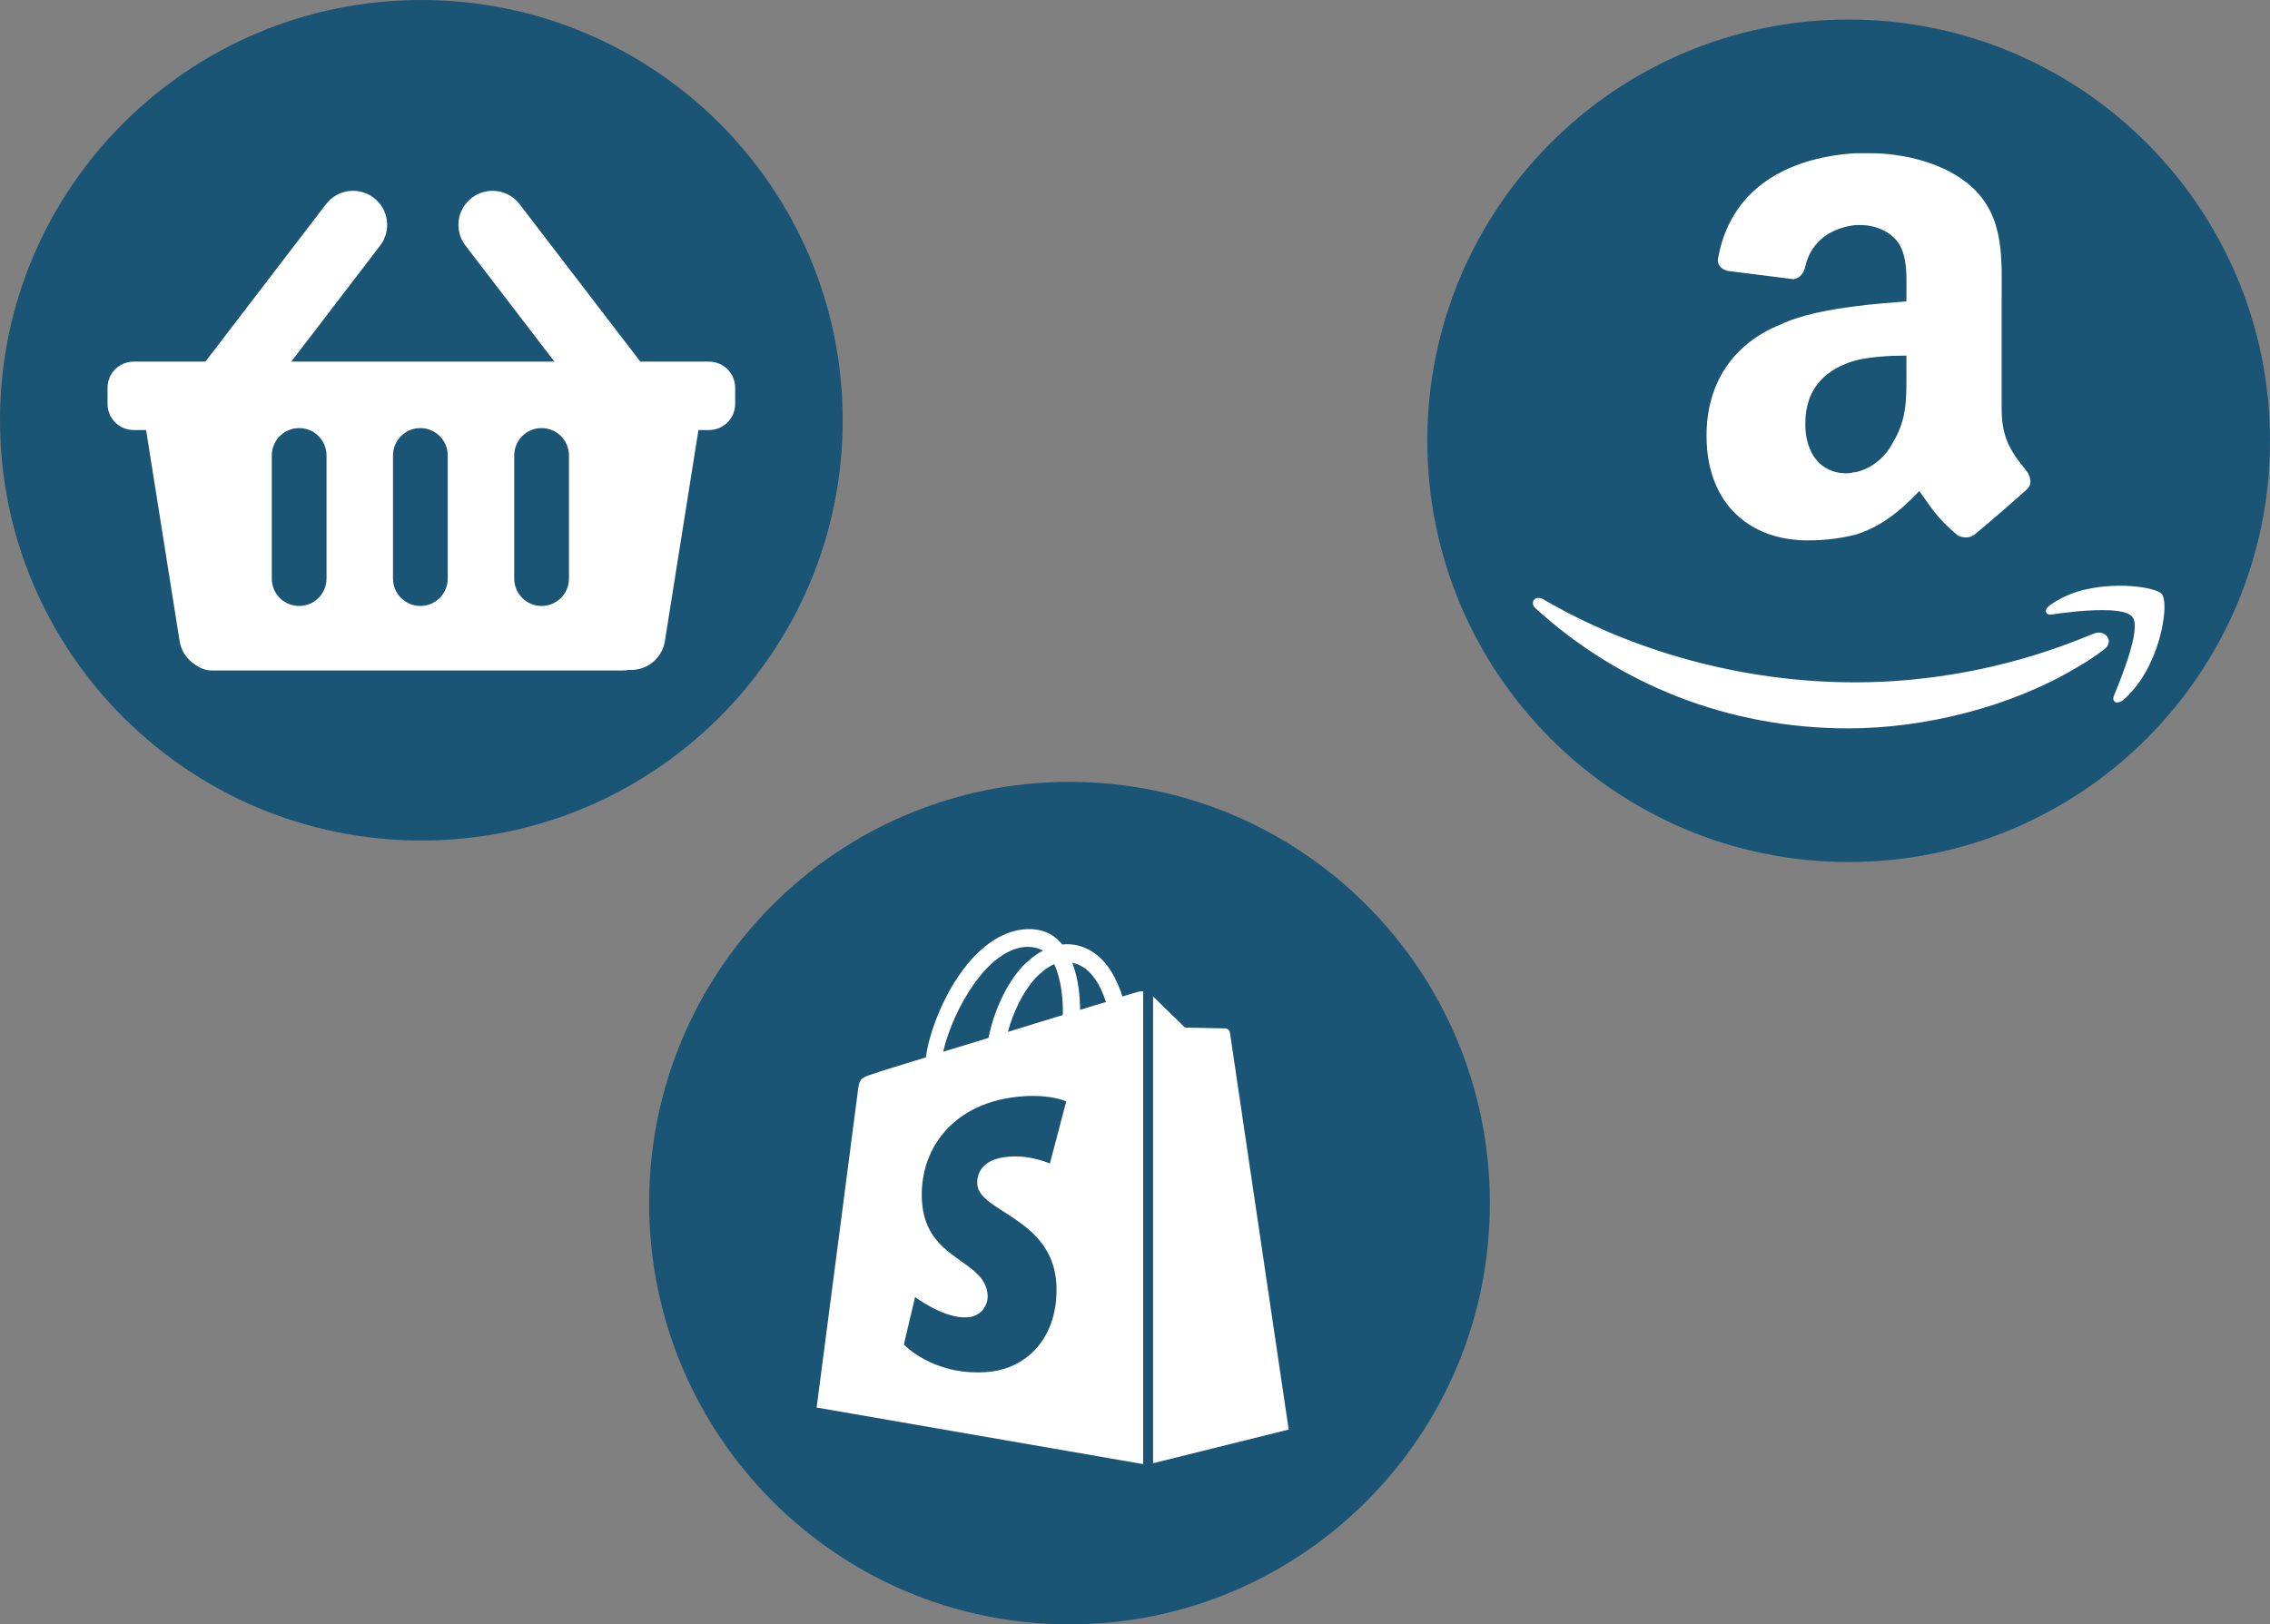 <svg width="1161" height="831" xmlns="http://www.w3.org/2000/svg" xmlns:xlink="http://www.w3.org/1999/xlink" xml:space="preserve" overflow="hidden"><rect width="100%" height="100%" fill="#808080" stroke="none"/><defs><clipPath id="clip0"><rect x="2241" y="1336" width="1161" height="831"/></clipPath><clipPath id="clip1"><rect x="2657" y="1809" width="261" height="285"/></clipPath><clipPath id="clip2"><rect x="2657" y="1809" width="261" height="285"/></clipPath><clipPath id="clip3"><rect x="2657" y="1809" width="987" height="285"/></clipPath><clipPath id="clip4"><rect x="3025" y="1400" width="324" height="323"/></clipPath><clipPath id="clip5"><rect x="3025" y="1400" width="324" height="323"/></clipPath><clipPath id="clip6"><rect x="3025" y="1400" width="324" height="323"/></clipPath></defs><g clip-path="url(#clip0)" transform="translate(-2241 -1336)"><path d="M2241 1551C2241 1432.26 2337.48 1336 2456.5 1336 2575.52 1336 2672 1432.26 2672 1551 2672 1669.74 2575.52 1766 2456.5 1766 2337.48 1766 2241 1669.74 2241 1551Z" fill="#1A5575" fill-rule="evenodd"/><rect x="2341" y="1535" width="232" height="122" fill="#FFFFFF"/><path d="M2296 1534.37C2296 1526.99 2301.99 1521 2309.37 1521L2603.63 1521C2611.01 1521 2617 1526.99 2617 1534.37L2617 1542.63C2617 1550.02 2611.01 1556 2603.63 1556L2309.37 1556C2301.99 1556 2296 1550.02 2296 1542.63Z" fill="#FFFFFF" fill-rule="evenodd"/><path d="M2328.24 1523.68C2337.75 1522.17 2346.68 1528.66 2348.19 1538.17L2367.29 1658.5C2368.8 1668.01 2362.32 1676.94 2352.81 1678.45L2352.81 1678.45C2343.3 1679.96 2334.37 1673.48 2332.86 1663.97L2313.76 1543.63C2312.25 1534.12 2318.73 1525.19 2328.24 1523.68Z" fill="#FFFFFF" fill-rule="evenodd"/><path d="M2336 1657.37C2336 1649.99 2341.99 1644 2349.37 1644L2559.63 1644C2567.01 1644 2573 1649.99 2573 1657.37L2573 1665.63C2573 1673.01 2567.01 1679 2559.63 1679L2349.37 1679C2341.99 1679 2336 1673.01 2336 1665.63Z" fill="#FFFFFF" fill-rule="evenodd"/><path d="M0 17.43C-2.49382e-15 7.804 7.804 0 17.43 0L139.275 0C148.901-2.49383e-15 156.705 7.804 156.705 17.43L156.705 17.43C156.705 27.056 148.901 34.86 139.275 34.86L17.43 34.86C7.804 34.86 0 27.056 0 17.43Z" fill="#FFFFFF" fill-rule="evenodd" transform="matrix(-0.157 0.988 0.988 0.157 2568.48 1520.95)"/><path d="M2482.29 1437.22C2489.93 1431.36 2500.87 1432.8 2506.73 1440.44L2570.24 1523.28C2576.1 1530.92 2574.66 1541.86 2567.02 1547.72L2567.02 1547.72C2559.38 1553.57 2548.44 1552.13 2542.58 1544.49L2479.07 1461.65C2473.21 1454.01 2474.65 1443.07 2482.29 1437.22Z" fill="#FFFFFF" fill-rule="evenodd"/><path d="M0 17.43C-4.43191e-15 7.804 7.804-4.43192e-15 17.43-4.43192e-15L121.814 0C131.441-4.43192e-15 139.244 7.804 139.244 17.43L139.244 17.43C139.244 27.056 131.441 34.86 121.814 34.86L17.43 34.86C7.804 34.86 0 27.056-2.21596e-15 17.43Z" fill="#FFFFFF" fill-rule="evenodd" transform="matrix(-0.608 0.794 0.794 0.608 2418.34 1426.61)"/><path d="M0 14C-2.89637e-15 6.268 6.268-2.89638e-15 14 0L77 0C84.732-2.89638e-15 91 6.268 91 14L91 14C91 21.732 84.732 28 77 28L14 28C6.268 28 0 21.732 0 14Z" fill="#1A5575" fill-rule="evenodd" transform="matrix(1.83697e-16 1 1 -1.83697e-16 2504 1555)"/><path d="M0 14C-2.89637e-15 6.268 6.268-2.89637e-15 14-5.79274e-15L77 0C84.732-5.79274e-15 91 6.268 91 14L91 14C91 21.732 84.732 28 77 28L14 28C6.268 28 0 21.732 0 14Z" fill="#1A5575" fill-rule="evenodd" transform="matrix(1.83697e-16 1 1 -1.83697e-16 2442 1555)"/><path d="M0 14C-2.89637e-15 6.268 6.268-2.89637e-15 14-5.79274e-15L77 0C84.732-5.79274e-15 91 6.268 91 14L91 14C91 21.732 84.732 28 77 28L14 28C6.268 28 0 21.732 0 14Z" fill="#1A5575" fill-rule="evenodd" transform="matrix(1.83697e-16 1 1 -1.83697e-16 2380 1555)"/><path d="M2573 1951.5C2573 1832.48 2669.26 1736 2788 1736 2906.74 1736 3003 1832.48 3003 1951.5 3003 2070.52 2906.74 2167 2788 2167 2669.26 2167 2573 2070.52 2573 1951.5Z" fill="#1A5575" fill-rule="evenodd"/><g clip-path="url(#clip1)"><g clip-path="url(#clip2)"><g clip-path="url(#clip3)"><path d="M341.07 156.618C332.676 151.98 328.258 148.224 328.258 142.923 328.258 136.075 334.222 131.878 343.721 131.878 354.766 131.878 364.486 136.516 364.486 136.516L372.217 112.88C372.217 112.88 365.148 107.358 344.163 107.358 315.004 107.358 294.681 124.146 294.681 147.562 294.681 160.816 304.18 170.977 316.771 178.267 326.933 184.01 330.467 188.207 330.467 194.171 330.467 200.578 325.386 205.658 315.888 205.658 301.75 205.658 288.496 198.369 288.496 198.369L280.323 222.005C280.323 222.005 292.693 230.178 313.237 230.178 343.279 230.178 364.707 215.378 364.707 188.87 365.148 174.29 354.103 164.129 341.07 156.618Z" fill="#FFFFFF" transform="matrix(1 0 0 1 2658 1810.65)"/><path d="M460.798 106.916C445.998 106.916 434.511 113.985 425.454 124.588L425.012 124.367 437.825 57.213 404.248 57.213 371.775 227.969 405.131 227.969 416.176 169.652C420.594 147.562 431.86 134.087 442.464 134.087 449.974 134.087 452.846 139.167 452.846 146.457 452.846 151.096 452.404 156.618 451.3 161.257L438.708 228.19 472.064 228.19 485.097 159.269C486.644 151.98 487.527 143.364 487.527 137.4 487.969 118.182 478.249 106.916 460.798 106.916Z" fill="#FFFFFF" transform="matrix(1 0 0 1 2658 1810.65)"/><path d="M563.517 106.916C523.313 106.916 496.584 143.143 496.584 183.568 496.584 209.414 512.489 230.399 542.531 230.399 582.073 230.399 608.581 195.055 608.581 153.747 608.802 129.669 594.885 106.916 563.517 106.916ZM547.17 204.554C535.684 204.554 531.045 194.834 531.045 182.685 531.045 163.466 540.985 132.319 559.099 132.319 571.028 132.319 574.783 142.481 574.783 152.421 574.783 173.186 564.842 204.554 547.17 204.554Z" fill="#FFFFFF" transform="matrix(1 0 0 1 2658 1810.65)"/><path d="M694.29 106.916C671.758 106.916 658.946 126.797 658.946 126.797L658.504 126.797 660.492 108.904 630.892 108.904C629.345 121.053 626.695 139.388 624.044 153.305L600.849 275.242 634.205 275.242 643.483 225.76 644.146 225.76C644.146 225.76 650.994 230.178 663.806 230.178 703.126 230.178 728.751 189.974 728.751 149.329 728.751 127.018 718.81 106.916 694.29 106.916ZM662.48 205.217C653.865 205.217 648.785 200.357 648.785 200.357L654.307 169.21C658.283 148.445 669.107 134.528 680.594 134.528 690.756 134.528 693.848 144.027 693.848 152.863 693.848 174.29 681.036 205.217 662.48 205.217Z" fill="#FFFFFF" transform="matrix(1 0 0 1 2658 1810.65)"/><path d="M776.465 58.98C765.862 58.98 757.247 67.375 757.247 78.42 757.247 88.36 763.432 95.208 772.931 95.208L773.372 95.208C783.755 95.208 792.812 88.139 793.033 75.769 793.253 65.828 786.626 58.98 776.465 58.98Z" fill="#FFFFFF" transform="matrix(1 0 0 1 2658 1810.65)"/><path d="M729.634 227.969 763.211 227.969 785.964 109.567 752.166 109.567Z" fill="#FFFFFF" transform="matrix(1 0 0 1 2658 1810.65)"/><path d="M870.79 109.346 847.595 109.346 848.7 103.823C850.688 92.336 857.315 82.175 868.581 82.175 874.545 82.175 879.184 83.942 879.184 83.942L885.811 57.876C885.811 57.876 880.067 55.004 867.697 55.004 855.768 55.004 844.061 58.318 835.004 66.049 823.517 75.769 818.215 89.686 815.564 103.823L814.681 109.346 799.218 109.346 794.358 134.528 809.821 134.528 792.149 227.969 825.505 227.969 843.177 134.528 866.151 134.528 870.79 109.346Z" fill="#FFFFFF" transform="matrix(1 0 0 1 2658 1810.65)"/><path d="M951.197 109.567C951.197 109.567 930.212 162.141 920.934 190.858L920.492 190.858C919.829 181.58 912.319 109.567 912.319 109.567L877.196 109.567 897.298 218.25C897.739 220.68 897.518 222.226 896.635 223.772 892.659 231.283 886.253 238.572 878.521 243.874 872.336 248.513 865.267 251.385 859.745 253.373L869.022 281.648C875.87 280.102 889.787 274.579 901.716 263.534 916.958 249.176 931.095 227.307 945.454 197.264L986.32 109.567 951.197 109.567Z" fill="#FFFFFF" transform="matrix(1 0 0 1 2658 1810.65)"/><path d="M165.234 32.693C165.234 32.693 162.141 33.577 157.06 35.123 156.177 32.252 154.851 28.938 153.084 25.404 147.341 14.358 138.725 8.394 128.564 8.394 128.564 8.394 128.564 8.394 128.564 8.394 127.901 8.394 127.239 8.394 126.355 8.615 126.134 8.173 125.692 7.952 125.471 7.511 121.053 2.651 115.31 0.442 108.462 0.663 95.208 1.105 81.954 10.603 71.351 27.613 63.84 39.541 58.097 54.562 56.55 66.27 41.308 70.909 30.705 74.222 30.484 74.444 22.753 76.873 22.532 77.094 21.648 84.384 20.985 89.906 0.663 245.42 0.663 245.42L167.663 274.358 167.663 32.472C166.338 32.472 165.675 32.693 165.234 32.693ZM126.576 44.622C117.74 47.273 108.02 50.365 98.522 53.237 101.172 42.855 106.474 32.472 112.659 25.625 115.089 23.195 118.403 20.323 122.158 18.556 125.913 26.508 126.797 37.332 126.576 44.622ZM108.462 9.72C111.555 9.72 114.206 10.382 116.415 11.708 112.88 13.475 109.346 16.347 106.032 19.66 97.638 28.717 91.232 42.855 88.581 56.33 80.629 58.76 72.676 61.189 65.386 63.398 70.246 42.192 88.139 10.161 108.462 9.72ZM82.838 131.215C83.721 145.352 121.053 148.445 123.262 181.801 124.809 208.088 109.346 225.981 87.035 227.307 60.085 229.074 45.285 213.169 45.285 213.169L51.028 188.87C51.028 188.87 65.828 200.136 77.757 199.252 85.489 198.81 88.36 192.404 88.139 187.986 87.035 169.431 56.55 170.535 54.562 140.051 52.795 114.426 69.584 88.581 106.695 86.151 121.053 85.268 128.343 88.802 128.343 88.802L119.949 120.612C119.949 120.612 110.45 116.194 99.184 117.077 82.838 118.182 82.617 128.564 82.838 131.215ZM135.412 41.971C135.412 35.344 134.528 25.845 131.436 17.893 141.597 19.881 146.457 31.147 148.666 37.995 144.69 39.099 140.272 40.425 135.412 41.971Z" fill="#FFFFFF" transform="matrix(1 0 0 1 2658 1810.65)"/><path d="M172.744 273.917 242.107 256.686C242.107 256.686 212.285 55.004 212.064 53.679 211.844 52.353 210.739 51.47 209.635 51.47 208.53 51.47 189.091 51.028 189.091 51.028 189.091 51.028 177.162 39.541 172.744 35.123L172.744 273.917Z" fill="#FFFFFF" transform="matrix(1 0 0 1 2658 1810.65)"/></g></g></g><path d="M2971 1561.5C2971 1442.48 3067.48 1346 3186.5 1346 3305.52 1346 3402 1442.48 3402 1561.5 3402 1680.52 3305.52 1777 3186.5 1777 3067.48 1777 2971 1680.52 2971 1561.5Z" fill="#1A5575" fill-rule="evenodd"/><g clip-path="url(#clip4)"><g clip-path="url(#clip5)"><g clip-path="url(#clip6)"><path d="M191.038 90.203C183.223 90.823 174.194 91.443 165.166 92.656 151.341 94.434 137.515 96.86 126.097 102.259 103.855 111.324 88.816 130.575 88.816 158.883 88.816 194.431 111.67 212.46 140.516 212.46 150.155 212.46 157.961 211.284 165.166 209.469 176.611 205.858 186.232 199.228 197.65 187.208 204.28 196.237 206.068 200.459 217.504 210.089 220.504 211.302 223.504 211.302 225.912 209.487 233.126 203.478 245.738 192.634 252.368 186.615 255.359 184.18 254.767 180.596 252.97 177.569 246.34 169.142 239.746 161.901 239.746 145.668L239.746 91.47C239.746 68.552 241.525 47.495 224.726 31.855 210.883 19.169 189.242 14.382 172.425 14.382 170.018 14.382 167.619 14.382 165.202 14.382 134.542 16.178 102.085 29.402 94.853 67.376 93.668 72.164 97.288 73.997 99.687 74.608L133.348 78.839C136.959 78.201 138.755 75.21 139.348 72.182 142.385 58.968 153.192 52.338 165.212 51.125 165.823 51.125 166.424 51.125 167.628 51.125 174.833 51.125 182.639 54.153 186.862 60.126 191.631 67.376 191.066 77.025 191.066 85.433L191.038 90.203 191.038 90.203ZM184.427 161.865C180.223 170.3 173 175.717 165.184 177.532 163.99 177.532 162.202 178.152 160.387 178.152 147.164 178.152 139.321 167.911 139.321 152.845 139.321 133.603 150.757 124.538 165.184 120.334 173 118.537 182.028 117.917 191.048 117.917L191.048 125.149C191.038 139.011 191.604 149.836 184.427 161.865ZM323 245.483 323 247.443C322.681 259.217 316.47 281.806 301.769 294.236 298.833 296.516 295.887 295.212 297.182 291.92 301.459 281.478 311.235 257.238 306.666 251.684 303.429 247.443 290.014 247.763 278.587 248.748 273.371 249.404 268.783 249.705 265.19 250.416 261.935 250.717 261.26 247.799 264.543 245.519 268.793 242.574 273.38 240.294 278.596 238.625 297.191 233.08 318.777 236.345 321.723 239.956 322.361 240.886 323 242.847 323 245.483ZM291.975 268.373C287.725 271.629 283.174 274.593 278.587 277.246 244.288 297.866 199.875 308.627 161.345 308.627 99.267 308.627 43.747 285.719 1.623 247.443-1.988 244.489 0.958 240.248 5.207 242.528 50.605 269.03 106.782 285.08 164.92 285.08 201.517 285.08 240.996 278.204 278.578 263.458 281.177 262.509 284.123 261.159 286.74 260.211 292.622 257.557 297.857 264.151 291.975 268.373Z" fill="#FFFFFF" transform="matrix(1 0 0 1 3025 1400)"/></g></g></g></g></svg>